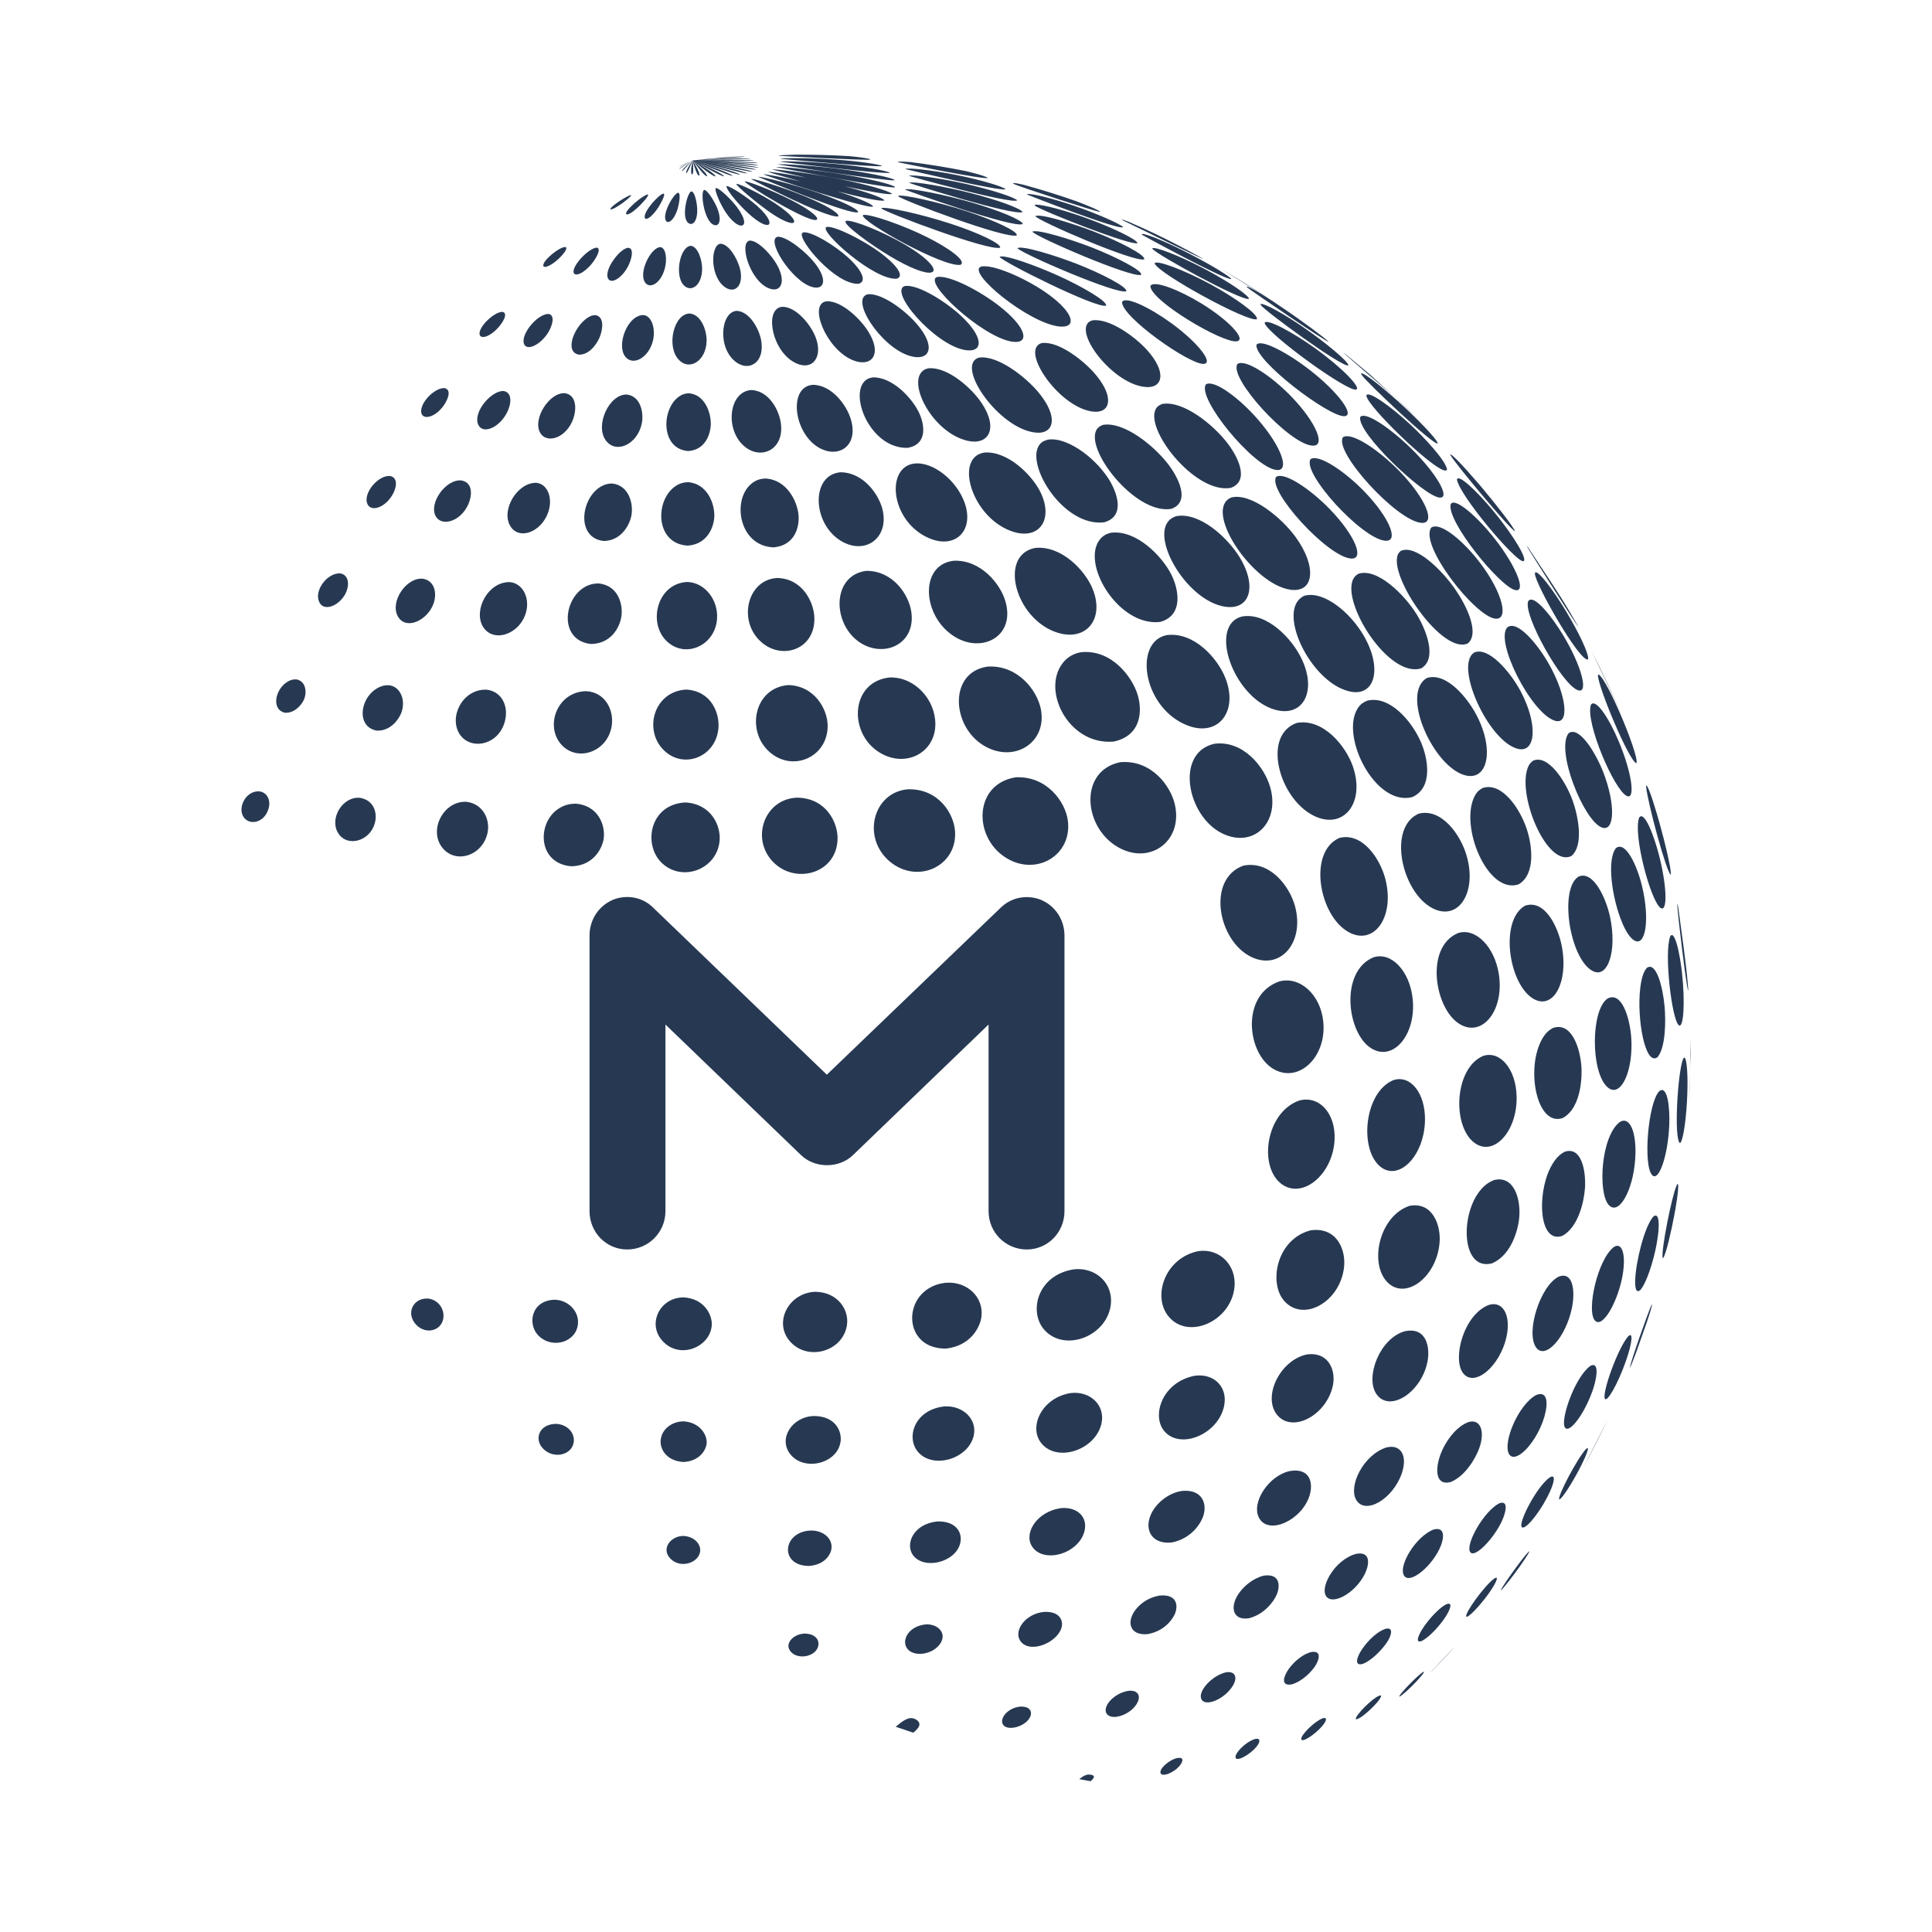 <?xml version="1.0" encoding="UTF-8"?> <svg xmlns="http://www.w3.org/2000/svg" xmlns:xlink="http://www.w3.org/1999/xlink" xmlns:svgjs="http://svgjs.com/svgjs" version="1.1" width="200" height="200"><svg xmlns="http://www.w3.org/2000/svg" width="200" height="200" viewBox="0 0 200 200" fill="none"><g clip-path="url(#clip0_4250_168)"><path fill-rule="evenodd" clip-rule="evenodd" d="M144.902 48.805C147.599 51.596 148.709 54.283 147.112 54.124C144.553 53.881 138.049 46.753 139.022 45.262C139.931 44.67 142.787 46.626 144.902 48.805ZM105.562 92.935C106.302 92.798 107.095 92.872 107.835 93.179L107.846 93.189C108.565 93.506 109.147 94.025 109.559 94.659C109.961 95.294 110.194 96.044 110.194 96.838V125.38C110.194 126.48 109.76 127.464 109.062 128.183C108.354 128.902 107.37 129.346 106.291 129.346C105.202 129.346 104.208 128.902 103.489 128.183C102.78 127.474 102.336 126.48 102.336 125.38V106.059L88.335 119.543C87.615 120.262 86.611 120.621 85.617 120.621C84.612 120.621 83.607 120.262 82.878 119.532L68.887 106.059V125.38C68.887 126.48 68.442 127.464 67.734 128.183C67.015 128.902 66.021 129.346 64.931 129.346C63.842 129.346 62.869 128.902 62.161 128.183C61.463 127.464 61.029 126.48 61.029 125.38V96.827C61.029 96.034 61.262 95.283 61.664 94.648C62.076 94.014 62.668 93.496 63.377 93.179L63.388 93.168C64.128 92.861 64.91 92.787 65.651 92.925C66.391 93.062 67.089 93.422 67.639 93.982L85.596 111.252L103.574 93.982C104.134 93.432 104.821 93.073 105.562 92.935ZM113.155 184.137C113.081 184.232 112.996 184.316 112.901 184.39C112.51 184.327 112.118 184.253 111.727 184.179C112.066 183.893 112.319 183.756 112.605 183.703C112.764 183.693 113.483 183.693 113.155 184.137ZM95.156 178.648C95.061 178.934 94.722 179.219 94.542 179.367C93.939 179.166 93.337 178.955 92.723 178.754C93.453 178.13 93.855 177.897 94.278 177.855C94.722 177.844 95.304 178.193 95.156 178.648ZM122.154 182.741C121.552 183.523 120.261 184.02 120.135 183.523C120.018 183.069 121.055 182.159 121.869 181.99C122.556 181.874 122.503 182.297 122.154 182.741ZM84.718 170.336C84.517 171.51 82.529 171.901 81.799 170.907C81.207 170.103 82.169 169.141 83.29 169.109C84.401 169.12 84.813 169.754 84.718 170.336ZM106.651 177.717C106.175 178.786 104.134 179.293 103.785 178.437C103.521 177.802 104.356 176.808 105.572 176.671C106.672 176.596 106.863 177.242 106.651 177.717ZM45.907 136.347C45.79 137.743 44.13 138.219 43.093 137.151C42.004 136.019 42.692 134.39 44.257 134.422C45.251 134.496 45.98 135.363 45.907 136.347ZM130.033 180.869C129.335 181.683 127.95 182.445 127.897 181.905C127.854 181.472 128.912 180.33 129.917 180.023C130.361 179.907 130.498 180.15 130.244 180.573C130.181 180.689 130.075 180.816 130.033 180.869ZM27.78 83.777C27.326 85.226 25.75 85.49 25.179 84.517C24.587 83.523 25.507 81.799 26.881 81.926C27.675 82.053 28.077 82.868 27.78 83.777ZM72.482 160.585C72.345 161.823 70.346 162.457 69.32 161.262C68.464 160.258 69.458 158.999 70.748 158.999C71.911 159.063 72.556 159.866 72.482 160.585ZM59.401 149.217C59.274 150.634 57.307 151.099 56.217 149.957C55.255 148.963 55.816 147.409 57.571 147.398C58.66 147.44 59.485 148.255 59.401 149.217ZM71.171 16.857C70.367 17.259 70.335 17.269 70.283 17.28C70.283 17.28 70.399 17.174 71.668 16.613C72.757 16.486 73.846 16.391 74.936 16.296C76.712 16.169 77.072 16.212 77.114 16.212C77.019 16.243 76.977 16.254 75.507 16.338C73.942 16.434 73.053 16.497 71.795 16.603C72.165 16.571 72.546 16.55 72.916 16.529C75.761 16.349 77.516 16.37 77.696 16.413C77.537 16.434 77.495 16.444 75.803 16.486C74.248 16.518 73.127 16.55 71.763 16.613C72.112 16.603 72.546 16.582 72.874 16.582C76.014 16.486 77.876 16.582 78.087 16.624C77.918 16.645 77.823 16.656 76.088 16.634C74.354 16.613 73.244 16.603 71.805 16.624C72.218 16.624 72.63 16.624 73.043 16.624C76.215 16.645 78.278 16.804 78.457 16.867C78.33 16.899 77.78 16.867 76.215 16.793C74.576 16.719 73.244 16.656 71.774 16.624C72.028 16.634 72.704 16.656 73.201 16.666C76.057 16.783 78.024 16.983 78.51 17.089C78.341 17.121 78.32 17.121 76.268 16.952C74.819 16.835 73.476 16.719 71.901 16.634C72.535 16.677 72.916 16.698 73.085 16.709C76.014 16.92 78.034 17.206 78.531 17.332L78.552 17.343C78.404 17.364 77.823 17.29 76.289 17.11C74.703 16.92 73.434 16.772 71.89 16.624C72.503 16.687 72.884 16.73 73.022 16.74C75.877 17.047 77.823 17.396 78.288 17.544C78.129 17.565 78.077 17.576 76.088 17.259C74.724 17.047 73.434 16.835 71.879 16.634C72.482 16.719 72.863 16.772 73 16.793C75.75 17.206 77.548 17.618 77.907 17.766C77.812 17.787 77.685 17.787 75.739 17.396C74.312 17.11 73.18 16.878 71.774 16.624C72.091 16.677 72.461 16.751 72.757 16.804C75.359 17.311 76.998 17.766 77.326 17.935C77.252 17.978 77.04 17.935 75.01 17.417C73.741 17.089 72.874 16.878 71.774 16.624C72.197 16.73 72.482 16.793 72.673 16.846C75.031 17.438 76.395 17.914 76.617 18.073V18.083C76.395 18.083 75.634 17.84 74.195 17.385C73.476 17.163 72.63 16.899 71.742 16.634C71.901 16.677 72.271 16.793 72.588 16.899C74.597 17.544 75.708 18.052 75.856 18.2C75.845 18.2 75.845 18.21 75.845 18.21C75.591 18.178 74.967 17.935 73.698 17.417C73.064 17.153 72.408 16.888 71.71 16.624C72.144 16.793 72.313 16.867 72.461 16.931C73.984 17.576 74.883 18.094 74.957 18.242L74.946 18.253C74.862 18.242 74.714 18.21 74.111 17.904C73.296 17.491 72.514 17.036 71.7 16.613C71.879 16.719 72.07 16.814 72.25 16.92C73.487 17.639 74.058 18.115 74.069 18.253C74.037 18.263 73.973 18.305 73.423 17.925C72.821 17.512 72.271 17.036 71.678 16.603C71.805 16.709 71.932 16.814 72.059 16.931C72.884 17.66 73.233 18.115 73.201 18.242C73.106 18.284 72.852 18.02 72.736 17.904C72.662 17.819 72.662 17.819 71.678 16.603C71.752 16.709 71.816 16.825 71.89 16.931C72.503 17.946 72.419 18.168 72.366 18.178C72.165 18.189 71.911 17.343 71.678 16.603C71.689 16.709 71.71 16.814 71.721 16.931C71.827 17.819 71.721 18.02 71.647 18.062C71.435 18.009 71.615 16.983 71.678 16.603C71.203 17.343 70.981 17.777 71.033 17.904C71.033 17.904 71.044 17.904 71.044 17.914C71.203 17.851 71.456 17.184 71.562 16.899L71.668 16.603C70.832 17.332 70.61 17.608 70.579 17.703L70.589 17.713C70.706 17.681 71.023 17.322 71.393 16.899L71.657 16.603C70.367 17.364 70.304 17.512 70.293 17.512C70.378 17.491 70.632 17.311 71.255 16.867C71.382 16.772 71.52 16.687 71.647 16.592C71.499 16.698 71.34 16.772 71.171 16.857ZM136.812 178.754C136.082 179.579 134.781 180.435 134.707 180.044C134.623 179.621 136.114 178.162 136.928 177.876C137.425 177.728 137.245 178.14 137.171 178.267C137.097 178.405 136.96 178.585 136.812 178.754ZM148.212 173.011C148.191 173.033 148.17 173.054 148.148 173.075C148.138 173.085 148.117 173.107 148.096 173.117C148.159 173.033 150.253 170.812 150.475 170.6C150.486 170.59 150.507 170.569 150.517 170.558C150.496 170.59 150.475 170.621 150.147 170.97L148.212 173.011ZM142.247 176.575C141.327 177.548 140.365 178.172 140.354 177.918C140.333 177.58 141.93 175.92 142.723 175.56C142.829 175.518 143.041 175.433 142.945 175.666C142.882 175.856 142.618 176.195 142.247 176.575ZM146.594 174.101C145.928 174.809 145.05 175.602 144.86 175.634L144.849 175.624C144.849 175.412 146.552 173.614 147.271 173.117C147.355 173.064 147.376 173.064 147.398 173.064L147.408 173.075C147.419 173.223 146.784 173.889 146.594 174.101ZM64.413 21.044C64.265 21.15 63.504 21.679 63.229 21.679C62.933 21.573 64.54 20.484 65.153 20.241C65.259 20.198 65.28 20.198 65.312 20.198C65.323 20.198 65.323 20.198 65.333 20.209C65.365 20.315 64.72 20.812 64.413 21.044ZM31.471 72.409C31.217 72.99 30.488 73.836 29.504 73.784C28.034 73.466 28.478 71.266 29.843 70.526C30.255 70.304 30.53 70.325 30.72 70.336C31.693 70.547 31.778 71.7 31.471 72.409ZM117.734 176.279C117.036 177.601 114.815 178.257 114.487 177.242C114.255 176.522 115.333 175.306 116.761 175.042C117.713 174.904 118.157 175.476 117.734 176.279ZM97.514 169.786C96.985 171.256 94.458 171.742 93.813 170.495C93.4 169.701 94.077 168.348 95.822 168.157C96.996 168.094 97.831 168.898 97.514 169.786ZM57.857 26.766C57.021 27.559 56.228 27.834 56.239 27.464C56.239 26.924 57.91 25.549 58.523 25.571C58.893 25.687 58.163 26.47 57.857 26.766ZM35.775 61.431C35.13 62.711 33.491 63.398 33.026 62.278C32.518 61.083 33.914 59.253 35.257 59.359C36.219 59.581 36.135 60.723 35.775 61.431ZM51.638 33.841C50.718 34.909 49.682 35.173 49.64 34.56C49.587 33.767 51.205 32.244 52.04 32.286C52.601 32.445 52.104 33.301 51.638 33.841ZM45.959 41.941C45.06 43.231 43.77 43.517 43.612 42.724C43.421 41.751 44.976 40.112 46.033 40.175C46.805 40.376 46.319 41.413 45.959 41.941ZM40.608 51.258C39.805 52.601 38.313 53.066 37.996 52.072C37.647 50.972 39.16 49.185 40.376 49.27C41.296 49.471 41.01 50.592 40.608 51.258ZM86.04 160.49C86.008 160.638 85.627 161.981 83.713 162.108C81.439 162.077 81.069 160.141 82.159 159.116C82.804 158.513 83.597 158.46 83.903 158.439C85.299 158.407 86.315 159.369 86.04 160.49ZM127.632 174.492C126.755 175.951 124.629 176.797 124.333 175.803C124.079 174.968 125.507 173.456 126.871 173.128C127.812 172.937 128.172 173.593 127.632 174.492ZM59.834 136.992C59.718 138.896 57.264 139.699 55.794 138.314C54.525 137.108 54.991 134.57 57.465 134.549C58.83 134.602 59.919 135.723 59.834 136.992ZM73.148 149.46C73.064 150.179 72.355 151.269 70.758 151.343C68.442 151.226 67.702 149.006 69.066 147.768C69.722 147.187 70.441 147.155 70.737 147.134C72.461 147.229 73.254 148.561 73.148 149.46ZM109.876 168.538C109.358 170.146 106.439 171.267 105.572 169.786C104.97 168.76 106.143 167.068 108.047 166.867C109.718 166.761 110.12 167.787 109.876 168.538ZM38.8 85.215C38.292 87.087 35.966 87.732 35.025 86.273C34.041 84.74 35.479 82.402 37.277 82.593C38.673 82.825 39.107 84.115 38.8 85.215ZM136.135 172.483C135.786 173.011 134.887 174.006 133.766 174.355C132.56 174.608 132.835 173.572 133.417 172.758C133.576 172.536 134.422 171.415 135.67 171.034C136.801 170.791 136.632 171.732 136.135 172.483ZM143.453 170.188C143.009 170.812 142.025 171.869 141.095 172.239C140.164 172.504 140.481 171.594 140.82 171.013C141.232 170.294 142.247 169.067 143.347 168.644C144.109 168.39 144.14 168.961 143.791 169.649C143.707 169.818 143.569 170.029 143.453 170.188ZM157.296 162.204C156.566 163.229 155.583 164.488 155.371 164.636C155.361 164.625 155.361 164.625 155.361 164.615C155.498 164.234 157.497 161.41 158.206 160.67C158.227 160.649 158.258 160.617 158.29 160.596C158.301 160.596 158.311 160.607 158.311 160.607C158.258 160.85 157.455 161.981 157.296 162.204ZM99.396 159.782C98.899 161.738 95.653 162.542 94.511 160.987C93.686 159.856 94.521 157.762 97.028 157.498C97.028 157.498 97.028 157.498 97.038 157.498H97.049C98.973 157.455 99.682 158.65 99.396 159.782ZM149.46 167.639C149.058 168.221 148.053 169.426 147.186 169.871C146.583 170.103 146.774 169.532 146.943 169.173C147.44 168.094 148.92 166.444 149.724 166.074C150.359 165.82 150.126 166.465 149.989 166.751C149.83 167.11 149.566 167.491 149.46 167.639ZM66.232 21.277C66.243 21.267 67.29 20.209 67.057 20.135C67.036 20.135 66.994 20.124 66.846 20.198C66.052 20.59 64.434 22.07 64.889 22.197C65.27 22.197 65.957 21.552 66.232 21.277ZM154.039 165.059C153.151 166.275 151.913 167.586 151.786 167.333C151.617 167.005 153.669 164.128 154.705 163.399C154.811 163.335 155.012 163.229 154.938 163.525C154.874 163.747 154.61 164.276 154.039 165.059ZM41.539 73.805C41.285 74.46 40.439 75.687 39.011 75.634C36.96 75.285 37.182 72.483 38.895 71.341C39.551 70.907 40.048 70.928 40.291 70.939C41.433 71.076 42.047 72.462 41.539 73.805ZM121.626 167.068C121.552 167.237 120.854 168.781 118.823 169.162C116.909 169.352 116.539 167.83 117.649 166.518C118.062 166.032 118.802 165.397 120.008 165.175C121.848 164.985 121.985 166.201 121.626 167.068ZM44.87 62.51C44.236 64.234 42.036 65.27 41.2 63.832C40.323 62.341 42.036 59.739 43.781 59.909C45.113 60.152 45.219 61.569 44.87 62.51ZM87.013 149.259C86.674 151.522 83.258 152.358 81.81 150.539C80.541 148.942 81.968 146.647 84.274 146.584C86.558 146.605 87.171 148.234 87.013 149.259ZM61.325 27.22C60.469 28.31 59.485 28.701 59.379 28.193C59.231 27.485 60.976 25.645 61.801 25.634C62.245 25.74 61.78 26.639 61.325 27.22ZM73.677 137.235C73.497 139.456 70.357 140.789 68.569 138.8C66.972 137.034 68.305 134.306 70.769 134.306C72.905 134.422 73.772 136.125 73.677 137.235ZM48.487 52.189C47.673 54.039 45.674 54.547 45.092 53.415C44.384 52.051 46.171 49.577 47.757 49.735C48.995 49.947 48.868 51.322 48.487 52.189ZM56.736 34.443C55.9 35.755 54.483 36.389 54.229 35.554C53.933 34.528 55.657 32.476 56.799 32.498C57.497 32.645 57.18 33.724 56.736 34.443ZM52.463 42.755C51.617 44.352 49.893 45.008 49.481 43.898C48.984 42.565 50.94 40.376 52.157 40.482C53.098 40.662 52.907 41.92 52.463 42.755ZM132.148 165.112C131.831 165.82 130.879 167.121 129.282 167.523C127.484 167.798 127.262 166.148 128.415 164.72C128.785 164.255 129.599 163.43 130.805 163.113C132.539 162.849 132.55 164.202 132.148 165.112ZM112.256 158.534C111.632 160.903 107.92 161.918 106.799 160.025C105.995 158.671 107.338 156.493 109.802 156.123C111.526 155.954 112.647 157.053 112.256 158.534ZM50.475 86.188C49.989 88.599 47.123 89.519 45.748 87.701C44.352 85.839 45.97 82.857 48.307 83.005C49.999 83.217 50.75 84.824 50.475 86.188ZM141.306 162.891C140.302 164.995 137.689 166.37 137.192 165.059C136.801 164.022 138.218 161.516 140.302 160.871C141.909 160.522 141.782 161.886 141.306 162.891ZM163.916 151.914C164.551 150.75 166 147.885 166.444 146.943L163.916 151.914ZM100.813 148.551C100.316 151.025 96.583 152.146 95.018 150.285C93.77 148.805 94.659 145.928 97.768 145.59C99.682 145.484 101.141 146.89 100.813 148.551ZM163.504 152.062C162.732 153.542 161.706 155.16 161.42 155.224C161.146 155.012 163.335 150.867 164.191 150C164.276 149.915 164.297 149.904 164.35 149.894C164.551 150.021 163.684 151.723 163.504 152.062ZM148.973 160.427C148 162.383 145.737 164.16 145.283 162.976C144.87 161.907 146.562 159.094 148.371 158.344C149.692 157.973 149.513 159.338 148.973 160.427ZM160.141 155.044C159.115 157 157.677 158.608 157.497 158.005C157.307 157.371 159.083 153.912 160.426 152.94C160.574 152.866 161.008 152.622 160.797 153.468C160.754 153.659 160.596 154.177 160.141 155.044ZM52.273 74.64C51.628 77.189 48.688 77.707 47.577 75.994C46.456 74.249 47.831 71.351 50.327 71.393C51.829 71.52 52.696 72.969 52.273 74.64ZM87.668 137.225C87.203 139.995 83.459 140.958 81.693 138.758C80.096 136.781 81.693 133.819 84.401 133.724C86.695 133.756 87.943 135.564 87.668 137.225ZM124.608 156.789C124.386 157.603 123.423 159.242 121.319 159.676C118.696 159.94 118.189 157.519 119.838 155.731C120.515 154.991 121.446 154.473 122.324 154.346C124.28 154.135 124.967 155.446 124.608 156.789ZM155.35 157.72C155.393 157.646 155.445 157.54 155.477 157.455C155.9 156.546 156.196 155.245 155.192 155.626C153.637 156.44 151.808 159.655 152.146 160.575C152.474 161.463 154.388 159.581 155.35 157.72ZM68.115 21.52C67.459 22.514 66.803 22.895 66.74 22.504C66.634 21.848 68.252 20.072 68.696 20.04C68.939 20.124 68.347 21.171 68.115 21.52ZM65.037 27.527C64.403 28.786 63.239 29.483 62.933 28.807C62.51 27.876 64.265 25.602 65.079 25.655C65.651 25.75 65.386 26.829 65.037 27.527ZM54.441 63.43C53.764 65.746 50.962 66.603 49.957 64.805C49.026 63.134 50.496 60.226 52.77 60.258C54.092 60.363 54.895 61.876 54.441 63.43ZM135.574 154.79C134.781 157.392 131.313 158.957 130.34 157.138C129.483 155.541 131.355 152.717 133.565 152.273C135.701 151.945 135.934 153.606 135.574 154.79ZM62.055 34.962C61.981 35.141 61.251 36.717 59.95 36.717C58.375 36.463 59.422 33.819 60.818 32.899C61.23 32.624 61.495 32.624 61.653 32.624C62.563 32.783 62.436 34.084 62.055 34.962ZM56.757 53.014C56.038 55.108 53.711 55.953 52.823 54.452C51.839 52.813 53.531 49.968 55.488 49.978C56.662 50.063 57.264 51.512 56.757 53.014ZM59.358 43.316C58.639 45.378 56.566 46.002 55.9 44.765C55.139 43.348 56.862 40.609 58.47 40.704C59.718 40.884 59.675 42.407 59.358 43.316ZM114.043 147.261C113.504 150.105 109.39 151.47 107.761 149.355C106.461 147.662 107.878 144.659 110.871 144.204C112.869 143.993 114.382 145.452 114.043 147.261ZM62.489 86.844C62.34 87.806 61.452 89.636 59.136 89.678C55.72 89.382 55.583 85.416 57.624 83.851C58.449 83.217 59.242 83.206 59.623 83.195C61.949 83.396 62.7 85.459 62.489 86.844ZM101.596 136.326C101.469 137.33 100.538 139.308 97.937 139.604C94.236 139.646 93.559 135.839 95.452 133.925C96.414 132.963 97.482 132.836 98 132.783C100.168 132.667 101.86 134.316 101.596 136.326ZM145.103 152.548C144.162 155.234 141.285 156.874 140.376 155.234C139.582 153.796 141.148 150.602 143.516 149.841C145.018 149.46 145.748 150.708 145.103 152.548ZM169.373 140.006C168.855 141.391 168.76 141.539 168.728 141.592C168.717 141.18 170.621 135.818 170.949 135.12C170.959 135.088 170.991 135.046 171.012 135.014C171.023 135.088 171.033 135.215 170.505 136.802L169.373 140.006ZM126.723 145.526C126.141 148.456 122.197 150.127 120.526 148.149C119.193 146.573 120.272 143.083 123.677 142.417C125.687 142.142 127.114 143.591 126.723 145.526ZM63.303 75.275C62.785 77.971 59.538 78.955 57.962 76.903C56.461 74.957 57.761 71.594 60.68 71.552C62.658 71.647 63.631 73.551 63.303 75.275ZM153.119 149.957C152.78 150.877 151.744 152.77 150.189 153.415C148.297 153.934 148.519 151.353 149.65 149.45C150.115 148.678 150.887 147.662 151.966 147.229C153.225 146.806 153.785 148.128 153.119 149.957ZM168.305 140.915C168.643 139.964 168.855 139.118 168.887 138.642C168.929 138.018 168.675 138.229 168.569 138.314C167.501 139.498 165.852 144.12 166.126 144.775C166.338 145.272 167.501 143.221 168.305 140.915ZM70.166 21.552C70.283 21.15 70.505 20.019 70.209 19.945C69.743 20.008 68.527 22.155 68.929 22.842C69.151 23.233 69.807 22.811 70.166 21.552ZM164.805 144.12C163.916 146.542 162.393 148.498 161.981 147.737C161.537 146.901 163.028 142.565 164.625 141.402C165.503 140.926 165.344 142.385 165.016 143.475C164.963 143.676 164.879 143.929 164.805 144.12ZM159.718 147.134C158.808 149.651 156.81 151.575 156.207 150.507C155.551 149.333 157.159 145.431 159.03 144.405C160.448 143.877 160.204 145.801 159.718 147.134ZM64.318 63.874C64.149 64.89 63.313 66.624 61.198 66.666C58.1 66.36 58.227 62.574 60.151 61.03C60.923 60.416 61.632 60.406 61.97 60.395C64.054 60.617 64.519 62.637 64.318 63.874ZM114.995 135.025C114.625 138.314 110.268 140.017 108.142 137.701C106.45 135.86 107.338 131.979 111.188 131.398C113.461 131.165 115.238 132.868 114.995 135.025ZM68.813 27.823C68.39 29.357 67.258 29.959 66.772 29.23C66.084 28.193 67.364 25.645 68.337 25.581C68.939 25.613 69.088 26.84 68.813 27.823ZM137.975 143.454C137.298 146.563 133.724 148.403 132.18 146.436C130.689 144.532 132.529 140.81 135.257 140.217C137.563 139.89 138.313 141.888 137.975 143.454ZM67.596 35.258C67.163 37.045 65.481 37.975 64.688 36.865C63.842 35.681 64.921 32.677 66.571 32.614C67.491 32.656 67.882 34.073 67.596 35.258ZM65.365 53.352C65.206 54.24 64.403 55.943 62.531 56.006C59.707 55.731 60.077 51.861 61.992 50.507C62.594 50.084 63.06 50.063 63.366 50.053C65.101 50.232 65.587 52.125 65.365 53.352ZM66.433 43.855C65.989 46.002 63.768 47.038 62.711 45.59C61.569 44.025 63.06 40.788 64.889 40.841C66.327 41.011 66.666 42.734 66.433 43.855ZM74.492 87.055C74.206 90.048 70.526 91.381 68.432 89.255C66.571 87.352 67.269 83.269 70.938 83.069C73.645 83.217 74.64 85.49 74.492 87.055ZM147.768 140.979C147.112 144.204 143.802 146.277 142.47 144.289C141.306 142.544 142.84 138.515 145.441 137.806C147.694 137.341 148.064 139.509 147.768 140.979ZM173.328 125.761C173.022 127.4 172.461 129.885 172.165 130.234C172.154 130.224 172.133 130.213 172.112 130.213C171.953 129.473 173.011 123.995 173.572 122.694C173.593 122.652 173.624 122.599 173.656 122.567C173.667 122.578 173.698 122.578 173.709 122.588C173.815 123.064 173.445 125.137 173.328 125.761ZM127.791 133.28C127.41 136.791 123.011 138.737 120.981 136.294C119.246 134.211 120.589 130.213 124.058 129.515C126.258 129.198 128.034 130.985 127.791 133.28ZM155.964 138.324C155.297 141.497 152.527 143.76 151.395 142.058C150.39 140.535 151.501 136.157 154.081 135.099C155.551 134.602 156.429 136.114 155.964 138.324ZM74.375 75.349C74.132 78.437 70.6 79.748 68.569 77.506C66.655 75.412 67.734 71.584 71.023 71.383C73.688 71.531 74.492 73.889 74.375 75.349ZM72.175 21.594C72.207 22.292 72.059 23.128 71.53 23.191C70.399 23.054 71.065 20.156 71.499 19.849C71.52 19.839 71.541 19.818 71.594 19.818C71.932 19.881 72.144 20.992 72.175 21.594ZM171.425 129.135C171.16 130.456 170.505 132.73 169.807 133.544C169.32 133.957 169.246 133.174 169.278 132.455C169.341 130.657 170.209 127.019 171.15 125.941C171.763 125.444 171.731 126.766 171.689 127.368C171.647 127.855 171.552 128.5 171.425 129.135ZM162.732 135.363C162.108 138.451 159.951 140.831 159.009 139.477C157.909 137.901 159.475 133.047 161.378 132.149C162.869 131.599 163.07 133.703 162.732 135.363ZM167.903 132.371C167.364 134.94 165.873 137.552 165.101 136.696C164.212 135.702 165.365 130.372 167.078 129.082C167.988 128.511 168.379 130.076 167.903 132.371ZM74.227 64.075C74.026 66.878 70.875 68.231 68.971 66.328C67.057 64.424 68.041 60.406 71.129 60.247C72.926 60.279 74.375 62.066 74.227 64.075ZM72.683 27.791C72.694 29.515 71.573 30.308 70.801 29.547C69.817 28.585 70.346 25.56 71.509 25.444C72.25 25.528 72.673 26.882 72.683 27.791ZM139.138 131.154C138.747 134.824 134.824 136.981 132.867 134.581C131.334 132.698 132.18 128.257 135.691 127.358C138.387 126.998 139.329 129.357 139.138 131.154ZM174.999 109.041L174.83 114.371C174.925 112.658 175.01 108.259 174.967 106.525L174.999 109.041ZM73.148 35.268C73.127 37.288 71.425 38.451 70.272 37.246C68.95 35.871 69.743 32.466 71.403 32.455C72.567 32.561 73.159 34.158 73.148 35.268ZM73.942 53.553C73.878 54.589 73.212 56.366 71.171 56.482C67.892 56.281 67.776 51.998 69.775 50.433C70.378 49.968 70.885 49.936 71.224 49.915C73.222 50.053 74.026 52.167 73.942 53.553ZM86.706 86.738C86.706 90.334 82.582 91.539 80.234 89.424C77.59 87.034 79.049 82.677 82.539 82.572C85.564 82.635 86.695 85.162 86.706 86.738ZM73.582 43.908C73.561 44.881 73.053 46.573 71.255 46.69C68.379 46.499 68.453 42.364 70.261 41.074C70.663 40.778 71.055 40.715 71.308 40.715C72.916 40.82 73.603 42.65 73.582 43.908ZM149.026 128.627C148.73 132.275 145.399 134.718 143.538 132.646C141.75 130.647 142.808 125.877 145.907 124.83C148.297 124.376 149.174 126.829 149.026 128.627ZM174.671 113.229C174.597 115.461 174.28 118.052 173.92 118.337C173.265 118.009 173.656 111.083 174.227 109.634C174.301 109.507 174.407 109.338 174.513 109.75C174.629 110.162 174.735 111.315 174.671 113.229ZM74.259 21.573C74.735 22.779 74.449 23.487 73.91 23.286C72.863 22.895 72.482 19.839 72.884 19.67C72.895 19.659 72.916 19.659 72.926 19.659C73.275 19.723 73.973 20.865 74.259 21.573ZM85.68 75.116C85.701 78.479 81.862 80.055 79.472 77.665C77.262 75.465 78.129 71.203 81.598 70.918C84.369 70.992 85.67 73.466 85.68 75.116ZM157.275 125.994C157.159 127.368 156.439 129.917 154.472 130.774C151.49 131.577 151.162 126.491 152.854 123.762C153.563 122.62 154.293 122.313 154.642 122.165C156.714 121.637 157.434 124.08 157.275 125.994ZM172.799 116.508C172.662 119.638 171.721 122.377 171.033 121.647C170.071 120.632 170.61 114.139 171.763 112.965C172.609 112.278 172.884 114.625 172.799 116.508ZM164.075 122.99C163.98 124.397 163.387 127.03 161.748 127.929C159.316 128.796 159.094 123.678 160.49 120.896C161.082 119.723 161.674 119.395 161.96 119.236C163.715 118.623 164.191 121.214 164.075 122.99ZM169.278 119.955C169.458 117.248 168.728 115.503 167.681 116.148C165.725 117.639 165.407 123.382 166.507 124.704C167.533 125.93 169.056 123.318 169.278 119.955ZM84.295 63.779C84.517 67.1 81.165 68.369 78.944 66.582C76.311 64.456 77.283 60.046 80.414 59.835H80.424H80.435C80.435 59.835 80.435 59.835 80.445 59.835H80.456C83.058 59.888 84.189 62.278 84.295 63.779ZM174.745 102.178C174.767 102.464 174.766 102.517 174.756 102.58C174.544 101.956 173.709 94.987 173.635 93.718C173.635 93.676 173.635 93.612 173.635 93.559C173.688 93.676 173.688 93.676 173.741 94.014C174.058 96.468 174.566 99.725 174.745 102.178ZM76.585 27.749C77.051 29.505 76.131 30.414 75.126 29.78C73.498 28.743 73.54 25.497 74.513 25.243C74.544 25.232 74.587 25.232 74.618 25.232C75.475 25.296 76.321 26.766 76.585 27.749ZM98.868 86.072C99.09 89.678 94.997 91.571 92.131 89.202C89.159 86.738 90.365 81.979 94.024 81.704C97.175 81.651 98.751 84.232 98.868 86.072ZM82.656 53.246C82.783 54.41 82.381 56.44 80.107 56.662C76.554 56.556 75.771 51.924 77.675 50.169C78.267 49.619 78.827 49.566 79.187 49.534C81.429 49.619 82.508 51.85 82.656 53.246ZM78.785 35.173C79.219 37.426 77.653 38.494 76.258 37.531C74.238 36.125 74.576 32.328 76.237 32.18C76.247 32.18 76.258 32.18 76.268 32.18C77.59 32.244 78.552 33.999 78.785 35.173ZM80.837 43.834C81.186 46.489 78.891 47.61 77.188 46.309C74.989 44.638 75.39 40.535 77.77 40.376C79.589 40.44 80.657 42.438 80.837 43.834ZM174.111 100.624C174.026 99.915 173.846 98.572 173.55 97.62C173.191 96.468 172.969 96.827 172.895 96.943C172.25 98.678 173.064 105.541 173.783 106.123C174.291 106.546 174.46 103.712 174.111 100.624ZM96.805 74.503C97.154 77.918 93.569 79.78 90.704 77.665C87.838 75.539 88.165 70.611 92.036 70.135C94.373 69.998 96.552 72.007 96.805 74.503ZM76.289 21.436C75.665 20.611 74.513 19.511 74.142 19.469C74.132 19.469 74.111 19.479 74.1 19.479C73.921 19.617 74.502 21.034 75.115 21.965C75.739 22.916 76.342 23.308 76.649 23.35C77.22 23.424 77.209 22.663 76.289 21.436ZM138.155 117.978C137.986 121.626 134.76 124.249 132.582 122.504C130.276 120.653 131.059 115.133 134.496 113.927C136.569 113.367 138.282 115.26 138.155 117.978ZM147.514 115.989C147.44 119.754 144.68 122.451 142.755 120.653C140.714 118.739 141.264 113.05 144.246 111.812C146.033 111.241 147.567 113.187 147.514 115.989ZM157 113.483C157.095 117.248 154.451 119.955 152.442 118.147C150.316 116.233 150.623 110.543 153.542 109.306C155.308 108.735 156.926 110.681 157 113.483ZM172.313 104.145C172.451 105.626 172.44 108.407 171.594 109.433C170.293 110.427 169.426 105.393 169.796 102.305C169.965 100.814 170.314 100.401 170.473 100.201C171.425 99.503 172.123 102.083 172.313 104.145ZM163.715 110.543C163.736 110.956 163.863 114.583 161.78 115.736C159.168 116.656 157.973 110.977 159.496 107.836C159.961 106.863 160.448 106.599 160.754 106.419C162.721 105.731 163.61 108.587 163.715 110.543ZM168.855 107.275C169.14 110.839 167.766 113.79 166.391 112.531C164.646 110.945 164.678 104.515 166.423 103.363C167.893 102.612 168.696 105.361 168.855 107.275ZM87.859 16.159C88.409 16.212 89.731 16.338 90.09 16.486C90.079 16.497 90.079 16.518 90.069 16.529C89.466 16.613 80.615 16.137 80.562 16.127C80.678 16.074 81.27 16.042 82.317 16.011C84.189 16 86.029 16.053 87.859 16.159ZM94.331 63.282C94.87 66.783 91.338 68.231 88.832 66.381C86.114 64.371 86.177 59.528 89.688 59.094C92.438 59.084 94.056 61.537 94.331 63.282ZM110.543 84.94C111.019 88.578 107.18 90.81 104.028 88.726C100.718 86.548 100.845 81.154 105.139 80.467C108.407 80.308 110.299 83.047 110.543 84.94ZM171.763 85.088C172.334 87.119 173.064 90.143 172.958 90.556C172.514 90.334 170.536 82.995 170.409 81.451C170.409 81.408 170.409 81.334 170.42 81.292C170.706 81.408 171.52 84.232 171.763 85.088ZM80.456 27.453C79.885 26.406 78.531 24.936 77.643 24.904C77.516 24.915 77.453 24.957 77.431 24.979C76.564 25.571 77.844 29.452 79.853 29.928C80.868 30.171 81.365 29.124 80.456 27.453ZM91.349 52.707C92.089 55.657 89.582 57.54 87.023 55.975C84.157 54.209 83.946 49.471 86.717 48.931C86.801 48.91 86.928 48.9 87.013 48.889C89.35 48.9 90.947 51.131 91.349 52.707ZM99.946 17.703C100.285 17.777 101.977 18.189 102.262 18.422C101.903 18.633 93.041 16.814 92.967 16.793C92.967 16.783 92.967 16.762 92.967 16.751C93.22 16.698 93.918 16.751 94.31 16.783C96.213 17.026 98.096 17.332 99.946 17.703ZM84.411 34.856C83.893 33.566 82.423 31.768 80.995 31.757C80.932 31.768 80.847 31.778 80.794 31.789C79.134 32.212 79.948 36.463 82.412 37.605C84.147 38.409 85.236 36.918 84.411 34.856ZM88.091 43.443C88.874 46.14 86.854 47.472 84.845 46.383C82.254 44.976 81.588 40.355 83.903 39.868C83.978 39.858 84.073 39.847 84.147 39.837C86.135 39.847 87.679 41.994 88.091 43.443ZM168.21 74.778C167.279 72.557 165.629 69.077 164.731 67.343C165.788 69.575 167.258 72.514 168.21 74.778ZM171.753 88.568C171.213 86.463 170.209 83.851 169.68 84.644C169.035 86.442 170.896 93.337 171.911 93.993C172.641 94.458 172.556 91.719 171.753 88.568ZM133.047 32.043C130.065 29.991 126.945 28.151 126.596 27.95C126.564 27.929 126.522 27.908 126.49 27.887C128.468 29.124 131.122 30.731 133.047 32.043ZM111.431 20.833C112.541 21.256 113.863 21.795 113.895 21.943C113.483 21.922 105.53 19.342 104.938 19.035C104.917 19.025 104.896 19.003 104.874 18.993C104.885 18.982 104.906 18.972 104.917 18.951C105.096 18.951 105.287 18.972 105.932 19.12C107.793 19.627 109.623 20.198 111.431 20.833ZM78.362 21.298C79.716 22.504 79.895 23.286 79.42 23.286C78.193 23.286 75.041 19.67 75.211 19.268C75.221 19.268 75.232 19.257 75.242 19.257C75.676 19.31 77.368 20.421 78.362 21.298ZM122.038 25.433C122.419 25.634 123.593 26.247 124.428 26.723C124.481 26.755 124.544 26.797 124.597 26.829C124.365 26.776 116.317 22.853 116.253 22.821C116.211 22.8 116.158 22.768 116.126 22.736C116.264 22.747 116.285 22.747 116.856 22.969C118.633 23.731 120.357 24.555 122.038 25.433ZM107.73 73.318C108.502 76.871 104.917 79.135 101.733 77.115C98.497 75.063 98.233 69.627 102.178 69.014C102.209 69.014 102.252 69.003 102.273 69.003C105.361 68.845 107.317 71.425 107.73 73.318ZM136.981 105.721C137.372 109.338 134.527 112.14 131.915 110.712C129.092 109.179 128.373 103.014 132.434 101.596C134.559 101.025 136.685 102.95 136.981 105.721ZM146.234 103.352C146.647 107.085 144.225 109.972 141.92 108.502C139.424 106.916 138.673 100.56 142.184 99.101C144.024 98.508 145.917 100.497 146.234 103.352ZM155.16 100.846C155.742 104.579 153.447 107.466 151.078 105.996C148.508 104.41 147.472 98.054 150.93 96.594C152.738 96.002 154.716 97.99 155.16 100.846ZM169.965 91.656C169.458 89.583 168.284 87.024 167.279 87.796C165.947 89.519 167.522 96.256 169.119 97.314C170.367 98.159 170.822 95.135 169.965 91.656ZM86.421 16.518C83.84 16.338 81.112 16.338 80.752 16.434C80.837 16.455 91.074 17.375 91.317 17.184C90.989 17.005 88.937 16.687 86.421 16.518ZM121.636 83.344C122.461 87.182 118.876 89.678 115.545 87.584C112.087 85.406 111.759 79.758 115.968 78.902C119.172 78.627 121.203 81.334 121.636 83.344ZM167.607 73.614C168.633 75.951 169.616 78.68 169.394 79.018C168.633 78.733 165.566 71.457 165.418 69.976C165.418 69.924 165.429 69.86 165.45 69.818C165.957 69.924 167.332 72.99 167.607 73.614ZM161.674 97.937C161.294 95.949 159.919 93.062 157.867 93.76C155.255 95.262 156.133 101.628 158.586 103.299C160.712 104.737 162.415 101.776 161.674 97.937ZM166.666 94.892C167.427 98.434 166.444 101.417 164.815 100.486C162.467 99.143 161.41 92.068 163.377 90.767C164.857 90.038 166.211 92.798 166.666 94.892ZM104.06 62.182C105.139 65.704 101.945 67.565 99.132 66.085C95.589 64.213 95.071 58.851 98.36 58.111C98.466 58.09 98.614 58.069 98.73 58.047C101.501 57.931 103.521 60.395 104.06 62.182ZM162.541 63.409L163.345 64.805C163.366 64.847 163.398 64.9 163.419 64.942C163.134 64.625 158.417 57.159 158.132 56.673C158.1 56.62 158.068 56.556 158.047 56.514C158.132 56.599 158.132 56.599 158.29 56.821C159.57 58.788 161.357 61.379 162.541 63.409ZM84.295 27.168C85.585 28.764 85.405 29.864 84.39 29.769C82.381 29.589 79.462 25.275 80.34 24.577C80.382 24.545 80.467 24.524 80.53 24.503C81.524 24.513 83.428 26.089 84.295 27.168ZM141.814 38.769L146.615 43.157C144.257 40.894 141.676 38.832 139.223 36.654C139.181 36.611 139.117 36.558 139.085 36.516C139.159 36.569 139.159 36.569 139.329 36.696L141.814 38.769ZM89.868 34.295C91.275 36.527 90.386 37.88 88.662 37.415C85.902 36.664 83.787 32.064 85.247 31.281C85.342 31.229 85.479 31.207 85.585 31.186C87.15 31.144 89.064 33.016 89.868 34.295ZM98.963 18.105C96.573 17.629 93.876 17.322 93.717 17.502C93.781 17.533 103.457 19.818 104.102 19.596C103.912 19.342 101.628 18.633 98.963 18.105ZM99.841 51.998C98.984 49.672 96.583 47.8 94.69 47.98C94.595 47.99 94.479 48.011 94.384 48.033C91.676 48.709 92.311 54.008 96.118 55.689C98.889 56.916 100.909 54.917 99.841 51.998ZM95.113 42.671C94.394 41.19 92.385 39.023 90.365 39.065C90.069 39.118 89.805 39.17 89.519 39.446C87.922 41 90.153 46.457 93.95 46.362C96.097 45.992 95.695 43.866 95.113 42.671ZM167.575 76.755C168.908 79.917 169.331 82.825 168.411 82.402C167.11 81.81 164.085 74.767 164.688 72.959C165.185 72.24 166.581 74.365 167.575 76.755ZM80.234 21.044C82.074 22.261 82.487 23.022 82.063 23.085C81.64 23.149 80.604 22.599 79.769 22.017C78.373 21.055 76.226 19.247 76.226 19.046C76.237 19.046 76.247 19.035 76.258 19.035C76.659 19.046 78.775 20.093 80.234 21.044ZM117.755 71.88C117.173 70.04 115.08 67.227 111.949 67.512C111.484 67.586 110.818 67.787 110.247 68.369C107.603 71.108 110.479 77.199 115.291 76.766C118.263 76.131 118.242 73.403 117.755 71.88ZM111.146 21.288C109.104 20.59 106.672 19.955 106.313 20.103C106.323 20.114 106.334 20.135 106.344 20.145C106.418 20.198 115.83 23.868 116.275 23.519C115.968 23.17 113.483 22.081 111.146 21.288ZM132.719 31.831C134.94 33.322 137.266 35.067 137.552 35.395C137.319 35.416 129.631 30.181 129.134 29.769C129.102 29.737 129.06 29.695 129.039 29.653C129.335 29.642 131.408 30.943 132.719 31.831ZM131.482 81.461C130.879 79.367 128.679 76.597 125.687 76.998C125.665 77.009 125.623 77.009 125.602 77.019C121.615 78.045 122.916 84.549 126.564 86.294C129.79 87.838 132.55 85.131 131.482 81.461ZM122.482 25.941C124.523 26.956 126.67 28.193 127.379 28.775C127.41 28.807 127.453 28.849 127.463 28.891C126.744 28.965 118.305 24.365 118.252 24.323C118.242 24.302 118.21 24.28 118.199 24.259C118.21 24.249 118.22 24.228 118.231 24.206C118.728 24.228 120.515 24.957 122.482 25.941ZM153.299 50.349C154.927 52.273 156.778 54.674 156.82 54.991C156.313 54.78 150.866 48.276 150.189 47.176C150.168 47.134 150.137 47.07 150.126 47.017C150.591 47.155 153.182 50.222 153.299 50.349ZM86.949 17.015C89.667 17.28 91.814 17.681 92.121 17.882C91.708 18.094 80.89 16.762 80.794 16.74C80.752 16.73 80.752 16.73 80.752 16.73C81.143 16.645 84.21 16.751 86.949 17.015ZM134.052 93.781C135.088 97.536 132.56 100.507 129.547 99.069C126.078 97.419 124.883 91.011 128.7 89.615C131.439 89.044 133.481 91.709 134.052 93.781ZM143.421 91.032C144.405 94.902 142.258 97.959 139.604 96.489C136.537 94.786 135.363 88.176 138.662 86.738C141.042 86.146 142.882 88.895 143.421 91.032ZM151.808 88.525C151.173 86.379 149.217 83.629 146.858 84.232C143.622 85.67 145.092 92.28 148.222 93.982C150.951 95.463 152.96 92.407 151.808 88.525ZM161.801 62.764C160.701 61.008 159.348 59.158 158.935 59.242C158.904 59.285 158.893 59.348 158.893 59.401C158.956 60.533 163.483 68.454 164.371 68.274C164.392 68.231 164.413 68.157 164.413 68.105C164.255 66.994 162.764 64.308 161.801 62.764ZM165.978 79.959C165.164 77.865 163.462 75.126 162.383 75.898C161.019 77.675 163.927 84.898 165.788 85.649C167.163 86.209 167.258 83.28 165.978 79.959ZM87.753 26.618C86.399 25.401 84.136 24.016 83.227 24.048C83.1 24.069 83.058 24.111 83.047 24.132C82.518 24.756 86.495 29.515 88.885 29.378C89.857 29.103 89.054 27.781 87.753 26.618ZM158.068 85.882C158.597 87.5 158.999 90.503 157.201 91.55C153.954 92.618 151.057 85.448 152.664 82.402C152.939 81.895 153.182 81.747 153.478 81.577C155.467 80.911 157.36 83.692 158.068 85.882ZM162.816 82.921C163.345 84.412 164.001 87.521 162.658 88.621C160.173 89.784 157.137 82.572 158.11 79.6C158.28 79.092 158.47 78.934 158.692 78.754C160.225 78.045 162.066 80.816 162.816 82.921ZM113.102 60.945C112.351 59.105 109.961 56.493 107.222 56.715C107.106 56.736 106.947 56.768 106.841 56.8C103.521 57.815 105.128 63.822 109.136 65.376C112.288 66.603 114.434 64.202 113.102 60.945ZM144.637 41.465C143.019 40.017 141.169 38.536 140.904 38.652C140.904 38.695 140.926 38.748 140.947 38.79C141.327 39.446 148.371 46.118 148.836 45.907C148.815 45.505 146.604 43.221 144.637 41.465ZM100.063 19.056C97.408 18.453 94.394 18.03 94.088 18.2C94.162 18.253 104.811 21.182 105.308 20.738C104.948 20.389 102.601 19.638 100.063 19.056ZM140.058 79.367C141.349 83.143 139.054 85.977 135.976 84.433C132.381 82.624 130.615 76.089 134.263 74.83C137.002 74.355 139.339 77.252 140.058 79.367ZM94.976 33.618C93.823 32.233 91.412 30.372 89.889 30.456C89.794 30.478 89.656 30.509 89.572 30.573C88.186 31.493 91.74 36.601 94.733 36.96C96.329 37.151 96.774 35.765 94.976 33.618ZM161.854 65.82C160.68 63.853 158.766 61.431 158.206 62.225C157.603 63.568 161.695 70.896 163.356 71.457C164.487 71.827 163.715 68.929 161.854 65.82ZM107.624 50.782C109.126 53.627 107.698 55.901 104.938 55.065C100.93 53.838 98.963 48.181 101.332 47.017C101.49 46.943 101.723 46.88 101.892 46.848C104.293 46.668 106.725 49.09 107.624 50.782ZM81.894 20.706C84.21 21.89 84.898 22.673 84.485 22.768C83.533 22.98 77.231 19.13 77.093 18.792C77.104 18.792 77.104 18.781 77.114 18.771C77.505 18.781 79.969 19.723 81.894 20.706ZM126.86 70.209C128.214 73.667 126.099 76.322 122.948 75.105C118.464 73.382 117.374 66.92 120.431 65.841C120.536 65.81 120.674 65.778 120.78 65.746C123.614 65.387 126.046 68.136 126.86 70.209ZM101.617 41.719C103.394 44.384 102.326 46.097 100.211 45.643C96.499 44.828 93.739 39.403 95.695 38.272C95.822 38.198 95.959 38.155 96.139 38.124C98.138 37.975 100.591 40.186 101.617 41.719ZM154.589 52.897C152.854 50.803 150.94 49.005 150.824 49.651C151.12 51.343 156.778 58.016 157.645 58.09C158.301 58.143 156.725 55.478 154.589 52.897ZM112.721 22.673C110.342 21.795 107.846 21.129 107.159 21.192C107.148 21.214 107.116 21.245 107.106 21.267C107.508 21.7 117.258 25.549 117.755 25.158C117.681 24.799 115.323 23.635 112.721 22.673ZM134.961 33.904C137.161 35.416 139.709 37.51 139.572 37.838C138.81 37.965 130.847 32.127 130.519 31.577C130.509 31.546 130.498 31.493 130.509 31.461C130.921 31.398 132.867 32.466 134.961 33.904ZM87.298 17.544C89.762 17.861 92.036 18.327 92.586 18.602C92.586 18.623 92.586 18.644 92.586 18.665C91.846 18.771 80.646 17.047 80.551 17.026L80.519 17.015C80.985 16.952 84.242 17.142 87.298 17.544ZM124.407 27.686C126.374 28.701 128.732 30.15 129.261 30.827C129.272 30.848 129.282 30.88 129.282 30.901C129.282 30.911 129.261 30.932 129.261 30.943C128.404 31.102 119.828 26.417 119.299 25.761C119.299 25.75 119.288 25.719 119.288 25.708C119.553 25.497 121.996 26.438 124.407 27.686ZM147.133 76.914C146.224 74.735 143.887 71.943 141.528 72.536C141.19 72.684 140.873 72.832 140.555 73.318C138.705 76.174 142.343 83.492 146.192 82.519C148.381 81.546 147.81 78.532 147.133 76.914ZM160.384 68.813C159.221 66.74 157.106 64.16 156.048 64.932C154.695 66.328 158.502 73.836 160.955 74.608C162.499 75.095 162.203 72.06 160.384 68.813ZM121.266 59.496C121.964 60.882 122.609 63.684 120.103 64.382C115.767 64.9 111.791 58.238 113.916 55.774C114.329 55.298 114.836 55.192 115.005 55.15C117.618 54.822 120.293 57.55 121.266 59.496ZM90.989 26.057C89.297 24.841 86.526 23.424 85.617 23.487C85.585 23.498 85.553 23.509 85.522 23.519C84.855 23.984 90.524 29.071 92.85 28.849C93.739 28.542 92.586 27.21 90.989 26.057ZM157.402 71.531C159.21 74.915 159.041 78.045 157.074 77.506C154.049 76.671 150.56 68.961 152.58 67.565C154.049 66.867 156.323 69.522 157.402 71.531ZM153.055 74.439C152.04 72.282 149.714 69.532 147.704 70.188C145.06 71.753 148.138 78.828 151.289 80.129C153.817 81.176 154.769 78.088 153.055 74.439ZM134.718 68.147C133.713 66.074 131.133 63.356 128.563 63.822C128.468 63.853 128.33 63.895 128.235 63.927C125.285 65.218 127.717 71.922 131.651 73.36C134.781 74.503 136.442 71.679 134.718 68.147ZM100.486 19.987C98 19.352 94.595 18.739 94.088 18.919C94.14 18.993 105.086 22.419 105.858 21.943C105.636 21.563 103.225 20.685 100.486 19.987ZM83.301 20.315C80.964 19.352 78.161 18.517 77.78 18.517C77.78 18.517 77.77 18.527 77.77 18.538C77.812 18.58 85.426 22.536 86.727 22.409C86.748 22.398 86.769 22.387 86.791 22.377C86.865 22.038 85.395 21.171 83.301 20.315ZM146.023 43.972C143.982 42.068 141.592 40.365 141.444 40.947C141.475 41.095 141.507 41.222 141.793 41.635C143.316 43.813 149.566 49.64 149.798 48.583C149.608 47.61 147.44 45.294 146.023 43.972ZM154.8 55.858C152.971 53.5 150.602 51.438 150.179 52.189C149.703 53.934 155.35 60.839 156.894 61.093C158.015 61.273 156.947 58.629 154.8 55.858ZM87.309 18.062C89.889 18.485 92.184 19.035 92.649 19.342C92.639 19.363 92.628 19.384 92.618 19.405C91.782 19.479 80.35 17.311 80.297 17.29C80.837 17.248 84.157 17.544 87.309 18.062ZM114.752 49.555C113.144 47.081 110.215 45.188 108.47 45.516C108.142 45.611 107.857 45.696 107.592 46.055C106.122 48.075 110.067 54.568 114.297 54.071C116.549 53.447 115.64 50.941 114.752 49.555ZM99.513 32.72C101.702 34.782 101.755 36.22 100.433 36.273C97.503 36.379 92.385 30.763 93.453 29.727C93.516 29.663 93.633 29.621 93.717 29.6C95.166 29.452 98.064 31.355 99.513 32.72ZM118.749 36.241C120.78 38.504 120.388 40.165 118.686 40.069C115.365 39.9 111.251 34.613 112.7 33.354C112.806 33.27 112.933 33.206 113.081 33.164C114.826 32.91 117.491 34.845 118.749 36.241ZM113.43 38.79C112.224 37.352 109.633 35.31 107.878 35.511C107.719 35.543 107.592 35.607 107.486 35.691C105.995 36.897 109.919 42.333 113.229 42.618C114.931 42.766 115.386 41.127 113.43 38.79ZM107.486 40.598C106.175 39.023 103.33 36.791 101.406 37.013C101.236 37.045 101.088 37.108 100.972 37.203C99.333 38.525 103.626 44.469 107.254 44.786C109.115 44.955 109.623 43.157 107.486 40.598ZM136.167 36.072C133.861 34.412 131.069 32.899 130.911 33.439C131.217 34.581 139.551 40.63 140.397 40.323C140.915 40.154 139.054 38.155 136.167 36.072ZM109.485 28.511C112.002 29.642 114.678 31.207 114.498 31.641C113.557 31.99 103.679 27.062 103.478 26.586C103.986 26.3 107.349 27.548 109.485 28.511ZM111.42 27.294C109.231 26.448 105.805 25.38 105.329 25.687C105.551 26.163 115.682 30.552 116.592 30.15C116.75 29.716 113.99 28.299 111.42 27.294ZM112.964 25.592C110.775 24.746 107.349 23.688 106.873 23.984C107.095 24.46 117.226 28.849 118.136 28.447C118.294 28.014 115.534 26.596 112.964 25.592ZM113.271 23.984C111.082 23.138 107.656 22.07 107.18 22.377C107.402 22.842 117.533 27.242 118.453 26.84C118.601 26.395 115.841 24.979 113.271 23.984ZM141.2 65.852C143.157 69.257 142.321 72.25 139.604 71.552C135.543 70.516 132.063 63.05 135.003 61.685C135.035 61.675 135.067 61.664 135.099 61.654C137.108 61.167 139.826 63.451 141.2 65.852ZM84.824 20.008C82.159 19.088 78.954 18.295 78.51 18.295C78.51 18.295 78.51 18.305 78.51 18.316C78.595 18.369 88.239 22.409 88.842 21.954C88.811 21.626 87.118 20.812 84.824 20.008ZM128.288 57.624C127.051 55.636 124.217 53.014 121.805 53.426C121.721 53.458 121.594 53.489 121.509 53.532C118.707 54.822 122.366 61.696 126.406 62.722C129.314 63.451 130.287 60.839 128.288 57.624ZM125.295 29.42C127.728 30.742 130.255 32.508 130.118 33.037C129.314 33.46 119.902 28.331 119.521 27.263C119.68 26.861 122.535 27.929 125.295 29.42ZM153.299 58.375C151.564 56.059 149.111 53.965 148.159 54.621C146.89 56.429 152.706 63.822 154.79 64.044C156.26 64.192 155.509 61.326 153.299 58.375ZM93.654 25.306C96.192 26.797 97.133 28.014 96.414 28.204C95.801 28.373 94.13 27.718 92.152 26.533C90.132 25.327 87.245 23.223 87.541 22.895C87.563 22.874 87.594 22.863 87.615 22.853C88.409 22.779 91.454 24.016 93.654 25.306ZM86.96 18.538C83.903 17.935 80.456 17.512 79.895 17.533C79.927 17.555 81.461 17.935 83.449 18.39C81.513 18.02 79.895 17.787 79.494 17.787C79.515 17.808 80.974 18.253 82.867 18.781C81.059 18.358 79.462 18.052 79.039 18.041C79.081 18.168 90.101 21.764 90.386 21.372C90.228 21.076 88.715 20.442 86.695 19.807C89.128 20.431 91.306 20.918 91.56 20.738C91.327 20.442 89.614 19.839 87.425 19.278C89.953 19.818 92.173 20.23 92.343 20.061C91.951 19.723 89.635 19.077 86.96 18.538ZM121.308 33.492C119.13 31.895 116.549 30.615 116.158 31.25C116.042 32.762 123.17 37.785 124.618 37.669C125.665 37.584 123.973 35.437 121.308 33.492ZM124.396 31.429C127.199 33.153 129.071 35.163 128.034 35.332C126.596 35.564 119.088 31.123 119.088 29.61C119.415 28.955 122.102 30.023 124.396 31.429ZM135.659 38.356C133.322 36.527 130.509 35.025 130.065 35.702C129.885 37.362 137.563 43.157 139.159 43.083C140.323 43.031 138.525 40.598 135.659 38.356ZM146.076 46.425C143.95 44.342 141.327 42.533 140.809 43.168C140.439 44.797 147.429 51.406 149.037 51.512C150.2 51.586 148.677 48.963 146.076 46.425ZM146.668 63.621C147.577 65.091 148.846 68.157 147.133 69.183C143.77 70.262 138.8 62.362 140.101 59.909C140.259 59.623 140.46 59.496 140.64 59.391C142.586 58.777 145.388 61.548 146.668 63.621ZM100.581 20.96C97.704 20.124 94.278 19.458 93.665 19.606C93.707 19.701 105.149 23.741 105.879 23.181C105.805 22.779 103.436 21.785 100.581 20.96ZM150.655 61.019C151.733 62.574 153.225 65.514 151.956 66.603C149.396 67.808 144.003 60.078 144.648 57.582C144.722 57.275 144.87 57.148 145.008 57.032C146.509 56.324 149.217 58.936 150.655 61.019ZM127.008 45.801C128.108 47.197 129.43 49.767 127.41 50.507C123.656 51.163 118.252 44.173 119.733 42.206C119.902 41.983 120.135 41.888 120.325 41.814C122.493 41.455 125.538 43.919 127.008 45.801ZM120.864 47.969C121.964 49.376 123.286 51.935 121.266 52.675C117.512 53.331 112.108 46.341 113.588 44.374C113.758 44.151 114.001 44.056 114.181 43.982C116.349 43.623 119.394 46.097 120.864 47.969ZM108.184 30.224C106.069 28.775 102.823 27.337 101.564 27.591C101.49 27.622 101.395 27.686 101.353 27.749C100.739 28.87 107.497 34.115 110.183 33.798C111.473 33.64 110.892 32.085 108.184 30.224ZM103.478 31.704C106.059 33.724 106.545 35.31 105.255 35.395C102.558 35.554 96.139 29.875 96.816 28.807C96.858 28.743 96.964 28.69 97.038 28.669C98.318 28.479 101.459 30.118 103.478 31.704ZM134.115 55.583C132.645 53.563 129.525 51.015 127.495 51.491C127.41 51.523 127.294 51.575 127.209 51.628C124.798 53.225 129.769 60.533 133.607 61.051C136.071 61.379 136.325 58.618 134.115 55.583ZM95.981 24.555C98.159 25.645 100.105 27.009 99.439 27.411C97.757 27.739 89.265 23.022 89.318 22.292C89.329 22.282 89.36 22.261 89.371 22.25C90.122 22.144 93.464 23.297 95.981 24.555ZM98.445 23.17C101.384 24.132 103.669 25.243 103.531 25.634C102.484 26.068 91.676 21.996 91.253 21.584C91.253 21.573 91.253 21.552 91.253 21.541C91.708 21.372 95.272 22.134 98.445 23.17ZM100.168 21.901C96.996 20.865 93.432 20.103 92.977 20.272C92.977 20.283 92.977 20.304 92.977 20.315C93.4 20.727 104.198 24.799 105.255 24.365C105.393 23.974 103.108 22.874 100.168 21.901ZM130.255 43.464C132.677 46.256 133.597 48.879 132.085 48.646C129.663 48.276 123.846 41.159 124.841 39.784C125.739 39.276 128.362 41.275 130.255 43.464ZM133.692 41.063C131.683 38.98 128.954 37.119 128.098 37.679C127.167 39.107 133.375 45.896 135.807 46.129C137.33 46.288 136.262 43.728 133.692 41.063ZM137.7 52.749C135.691 50.666 132.962 48.805 132.106 49.365C131.175 50.793 137.383 57.582 139.815 57.815C141.327 57.973 140.27 55.414 137.7 52.749ZM141.264 50.909C139.255 48.826 136.526 46.965 135.67 47.525C134.739 48.953 140.947 55.742 143.379 55.975C144.891 56.123 143.823 53.563 141.264 50.909Z" fill="#273952"></path></g><defs><clipPath id="SvgjsClipPath1000"><rect width="150" height="168.401" fill="white" transform="translate(25 16)"></rect></clipPath></defs></svg><style>@media (prefers-color-scheme: light) { :root { filter: none; } } @media (prefers-color-scheme: dark) { :root { filter: contrast(0.833) brightness(1.7); } } </style></svg> 